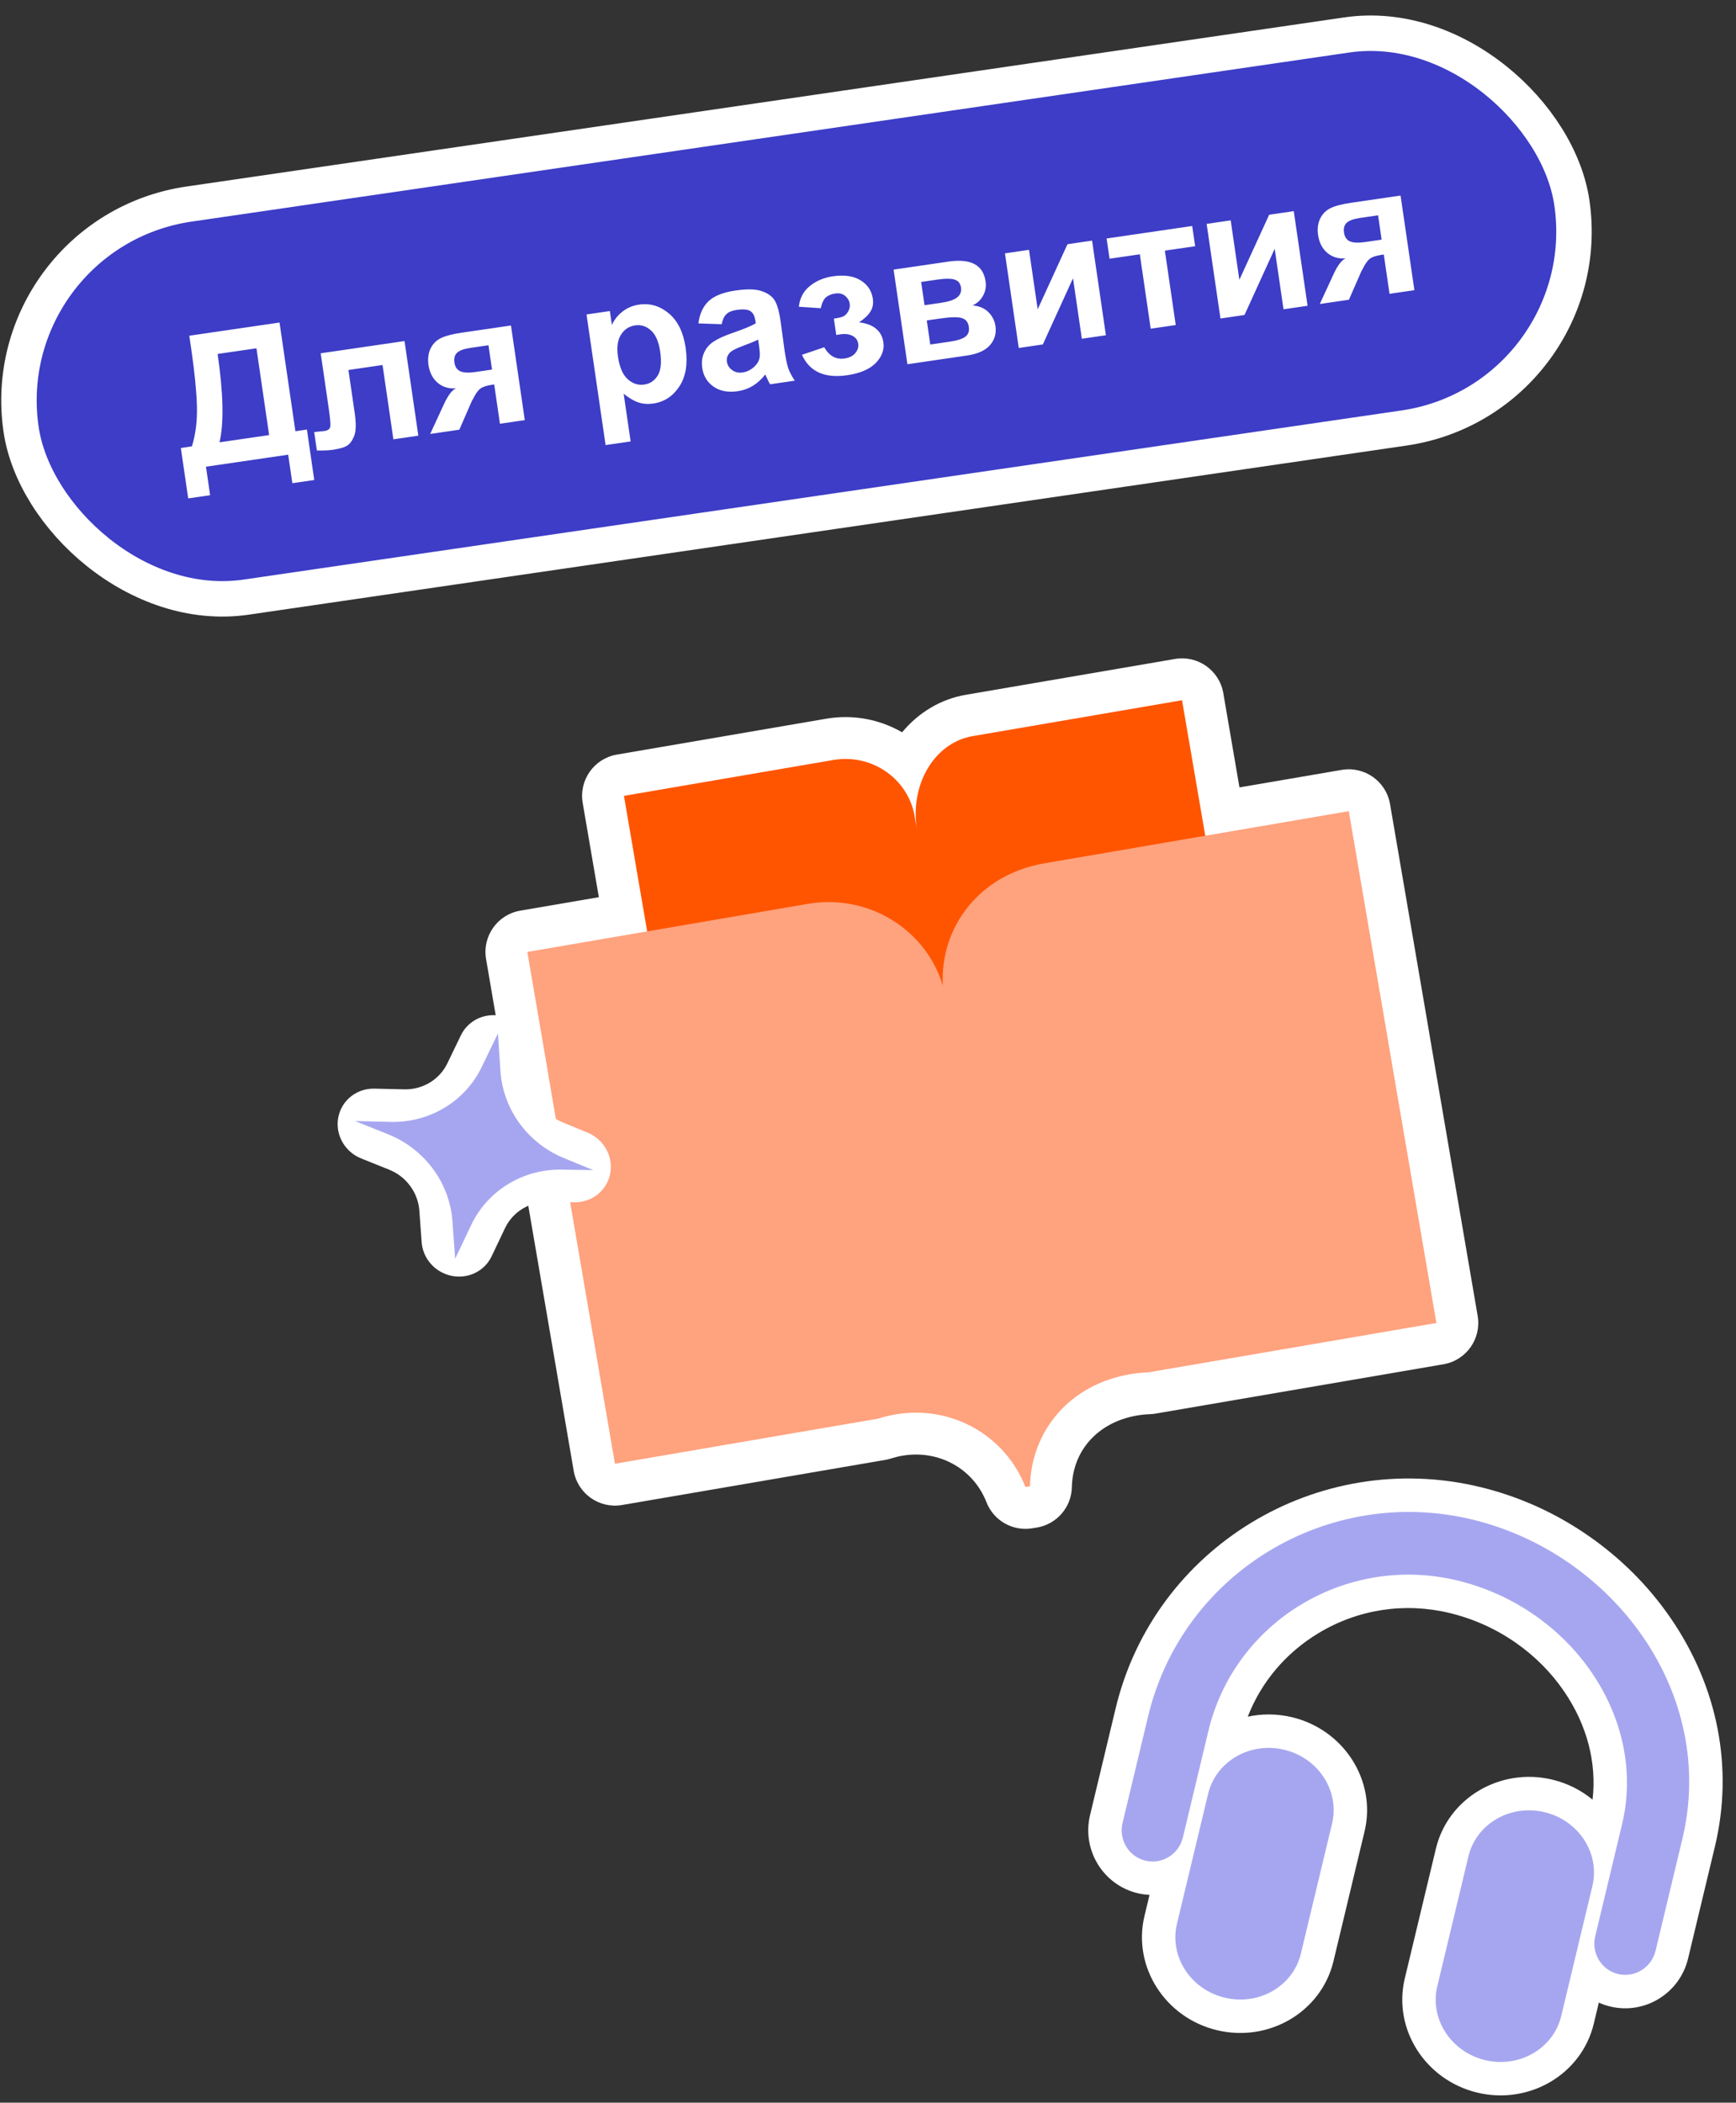 <svg width="109" height="132" viewBox="0 0 109 132" fill="none" xmlns="http://www.w3.org/2000/svg">
<rect x="0" y="0" width="109" height="132" fill="#333333" stroke="none"/>
<rect x="-0.478" y="14.614" width="98.404" height="24.935" rx="12.467" transform="rotate(-8.309 -0.478 14.614)" fill="#3D3DC7"/>
<rect x="-0.478" y="14.614" width="98.404" height="24.935" rx="12.467" transform="rotate(-8.309 -0.478 14.614)" stroke="white" stroke-width="2.226"/>
<path d="M11.885 21.076L17.551 20.248L18.548 27.072L19.27 26.967L19.732 30.133L18.356 30.334L18.095 28.544L12.932 29.298L13.193 31.088L11.817 31.289L11.355 28.123L12.048 28.022C12.285 27.271 12.39 26.425 12.364 25.485C12.336 24.541 12.219 23.36 12.012 21.943L11.885 21.076ZM13.664 22.221C14.027 24.712 14.067 26.561 13.782 27.768L16.898 27.313L16.102 21.865L13.664 22.221ZM20.136 22.179L25.399 21.41L26.267 27.351L24.7 27.579L24.019 22.914L21.877 23.227L22.267 25.895C22.366 26.574 22.357 27.063 22.241 27.361C22.124 27.657 21.977 27.861 21.799 27.974C21.621 28.088 21.322 28.175 20.9 28.237C20.651 28.273 20.316 28.288 19.896 28.281L19.727 27.123C19.76 27.118 19.848 27.109 19.991 27.096C20.157 27.083 20.284 27.07 20.374 27.057C20.586 27.026 20.707 26.938 20.735 26.793C20.763 26.644 20.73 26.251 20.637 25.613L20.136 22.179ZM32.083 20.434L32.951 26.374L31.39 26.602L31.03 24.136L30.884 24.157C30.545 24.206 30.302 24.288 30.155 24.4C30.011 24.509 29.862 24.719 29.71 25.031L29.632 25.162L28.84 26.975L27.011 27.242L27.883 25.355C28.132 24.816 28.381 24.49 28.632 24.377C28.188 24.415 27.805 24.302 27.485 24.036C27.168 23.767 26.974 23.393 26.904 22.916C26.848 22.532 26.89 22.19 27.029 21.892C27.172 21.593 27.386 21.373 27.67 21.233C27.957 21.088 28.397 20.972 28.99 20.886L32.083 20.434ZM30.671 21.674L29.546 21.838C29.132 21.899 28.85 22.001 28.7 22.145C28.549 22.285 28.493 22.491 28.533 22.764C28.573 23.036 28.696 23.218 28.904 23.309C29.112 23.401 29.432 23.415 29.864 23.352L30.893 23.201L30.671 21.674ZM36.826 19.741L38.292 19.527L38.419 20.4C38.566 20.074 38.788 19.794 39.085 19.56C39.382 19.326 39.728 19.18 40.124 19.123C40.814 19.022 41.438 19.207 41.998 19.677C42.559 20.148 42.909 20.866 43.05 21.831C43.195 22.823 43.065 23.631 42.661 24.253C42.257 24.872 41.709 25.232 41.019 25.333C40.691 25.381 40.383 25.359 40.096 25.268C39.812 25.176 39.5 24.993 39.159 24.719L39.596 27.712L38.024 27.941L36.826 19.741ZM38.8 22.384C38.898 23.051 39.102 23.526 39.414 23.808C39.725 24.086 40.071 24.198 40.451 24.142C40.817 24.089 41.099 23.899 41.299 23.573C41.499 23.243 41.55 22.744 41.452 22.076C41.361 21.454 41.169 21.009 40.875 20.744C40.581 20.478 40.249 20.372 39.88 20.426C39.496 20.483 39.199 20.678 38.989 21.014C38.778 21.345 38.715 21.802 38.8 22.384ZM45.313 20.353L43.85 20.304C43.926 19.706 44.14 19.241 44.491 18.907C44.842 18.574 45.404 18.352 46.176 18.239C46.877 18.136 47.411 18.144 47.779 18.262C48.146 18.376 48.417 18.551 48.593 18.788C48.771 19.021 48.911 19.479 49.01 20.161L49.261 21.998C49.338 22.52 49.418 22.903 49.503 23.146C49.591 23.384 49.725 23.635 49.904 23.898L48.349 24.125C48.293 24.027 48.22 23.88 48.131 23.683C48.091 23.594 48.063 23.535 48.048 23.507C47.817 23.807 47.559 24.045 47.272 24.22C46.985 24.395 46.669 24.508 46.322 24.559C45.71 24.648 45.203 24.552 44.8 24.272C44.401 23.992 44.165 23.598 44.091 23.091C44.042 22.755 44.078 22.445 44.201 22.16C44.322 21.872 44.517 21.638 44.784 21.458C45.054 21.274 45.453 21.09 45.983 20.906C46.697 20.661 47.187 20.458 47.453 20.297L47.431 20.141C47.386 19.839 47.281 19.635 47.113 19.53C46.945 19.421 46.654 19.397 46.24 19.458C45.96 19.498 45.75 19.586 45.61 19.721C45.469 19.852 45.37 20.063 45.313 20.353ZM47.603 21.321C47.411 21.417 47.104 21.544 46.681 21.701C46.259 21.858 45.987 21.991 45.866 22.1C45.682 22.276 45.606 22.475 45.639 22.699C45.671 22.919 45.781 23.097 45.968 23.233C46.156 23.37 46.376 23.419 46.63 23.382C46.913 23.341 47.17 23.208 47.4 22.984C47.57 22.815 47.669 22.623 47.699 22.409C47.72 22.269 47.704 22.011 47.649 21.634L47.603 21.321ZM52.507 21.027L52.358 20.004C52.63 19.964 52.825 19.918 52.943 19.867C53.061 19.811 53.164 19.709 53.252 19.559C53.344 19.404 53.377 19.24 53.352 19.064C53.325 18.878 53.23 18.717 53.07 18.58C52.912 18.439 52.697 18.389 52.425 18.429C52.216 18.459 52.036 18.531 51.885 18.645C51.734 18.758 51.616 18.992 51.531 19.348L50.158 19.257C50.216 18.715 50.446 18.282 50.848 17.956C51.249 17.631 51.732 17.427 52.295 17.345C53.011 17.241 53.589 17.324 54.028 17.595C54.471 17.865 54.729 18.248 54.802 18.744C54.847 19.054 54.799 19.323 54.657 19.554C54.519 19.779 54.28 20.007 53.94 20.235C54.397 20.291 54.752 20.423 55.003 20.634C55.259 20.845 55.413 21.13 55.466 21.492C55.533 21.954 55.375 22.385 54.992 22.784C54.608 23.179 54.009 23.436 53.196 23.555C51.779 23.762 50.831 23.334 50.353 22.273L51.752 21.8C52.068 22.348 52.493 22.583 53.026 22.506C53.321 22.462 53.544 22.352 53.697 22.173C53.853 21.99 53.916 21.795 53.886 21.586C53.852 21.355 53.732 21.187 53.527 21.084C53.324 20.977 53.074 20.945 52.776 20.988L52.507 21.027ZM56.107 16.925L59.547 16.423C60.252 16.32 60.798 16.372 61.186 16.578C61.574 16.784 61.806 17.146 61.882 17.664C61.931 17.996 61.876 18.299 61.718 18.574C61.564 18.848 61.347 19.047 61.068 19.172C61.493 19.212 61.826 19.356 62.068 19.602C62.31 19.849 62.454 20.136 62.502 20.465C62.57 20.927 62.455 21.328 62.158 21.669C61.861 22.005 61.38 22.222 60.717 22.319L56.975 22.866L56.107 16.925ZM58.05 19.161L59.063 19.013C59.551 18.942 59.895 18.829 60.093 18.674C60.295 18.519 60.377 18.309 60.338 18.044C60.301 17.794 60.173 17.632 59.953 17.558C59.736 17.479 59.368 17.477 58.849 17.553L57.837 17.701L58.05 19.161ZM58.41 21.628L59.652 21.446C60.1 21.381 60.418 21.279 60.607 21.141C60.797 21.003 60.871 20.794 60.83 20.515C60.788 20.224 60.641 20.041 60.39 19.967C60.139 19.89 59.674 19.901 58.995 20L58.19 20.117L58.41 21.628ZM63.099 15.904L64.609 15.684L65.154 19.415L67.025 15.331L68.569 15.105L69.437 21.046L67.927 21.266L67.372 17.468L65.477 21.624L63.966 21.845L63.099 15.904ZM69.481 14.972L74.856 14.187L75.042 15.457L73.14 15.735L73.822 20.405L72.25 20.635L71.568 15.964L69.666 16.242L69.481 14.972ZM75.762 14.055L77.273 13.834L77.817 17.565L79.689 13.481L81.233 13.256L82.1 19.196L80.59 19.417L80.035 15.619L78.14 19.774L76.63 19.995L75.762 14.055ZM87.939 12.276L88.807 18.217L87.246 18.445L86.886 15.978L86.741 15.999C86.401 16.049 86.158 16.13 86.011 16.243C85.867 16.351 85.718 16.562 85.566 16.873L85.488 17.005L84.696 18.817L82.867 19.084L83.739 17.197C83.988 16.658 84.238 16.332 84.488 16.22C84.044 16.258 83.662 16.144 83.341 15.879C83.024 15.609 82.83 15.235 82.76 14.758C82.704 14.374 82.746 14.033 82.885 13.734C83.028 13.435 83.242 13.216 83.526 13.075C83.813 12.93 84.253 12.815 84.846 12.728L87.939 12.276ZM86.527 13.517L85.402 13.681C84.989 13.741 84.706 13.844 84.556 13.987C84.405 14.127 84.349 14.334 84.389 14.606C84.429 14.878 84.553 15.06 84.76 15.152C84.968 15.243 85.288 15.257 85.721 15.194L86.75 15.044L86.527 13.517Z" fill="white"/>
<path fill-rule="evenodd" clip-rule="evenodd" d="M64.944 95.921L64.83 95.94C63.6 96.151 62.391 95.468 61.938 94.306C61.114 92.195 58.941 90.994 56.656 91.386C56.415 91.427 56.176 91.486 55.946 91.56C55.828 91.598 55.706 91.628 55.583 91.649L39.056 94.481C37.624 94.726 36.266 93.765 36.021 92.334L31.82 67.813C31.813 67.776 31.808 67.738 31.802 67.701L30.519 60.202C30.274 58.771 31.235 57.412 32.666 57.168L37.6 56.323L36.586 50.406C36.341 48.975 37.302 47.616 38.733 47.371L51.873 45.12C53.583 44.827 55.255 45.169 56.642 45.972C57.675 44.723 59.083 43.884 60.634 43.619L73.775 41.368C75.206 41.122 76.564 42.084 76.809 43.515L77.823 49.431L84.243 48.332C85.674 48.087 87.033 49.048 87.278 50.479L89.748 64.897C89.755 64.936 89.761 64.976 89.766 65.015L92.78 82.61C93.025 84.041 92.064 85.4 90.633 85.645L72.56 88.741C72.445 88.761 72.329 88.773 72.212 88.777C71.939 88.787 71.662 88.816 71.389 88.862C68.956 89.279 67.351 91.045 67.3 93.361C67.272 94.62 66.355 95.681 65.116 95.894C65.108 95.895 64.945 95.921 64.945 95.921H64.944Z" fill="white"/>
<path d="M56.173 66.263L42.376 68.626L42.964 72.058L56.761 69.695L56.173 66.263Z" fill="#FF5500"/>
<path fill-rule="evenodd" clip-rule="evenodd" d="M53.044 70.331L60.478 69.058C60.036 67.163 58.156 65.923 56.173 66.262C54.19 66.602 52.83 68.398 53.044 70.331Z" fill="#FF5500"/>
<path d="M78.786 70.632L75.991 54.317H75.993L74.218 43.959L61.078 46.21C61.078 46.21 61.077 46.21 61.076 46.21C58.657 46.624 57.093 49.279 57.583 52.139V52.14L57.431 51.249C57.024 48.88 54.735 47.296 52.316 47.711L39.176 49.962L40.646 58.542L42.962 72.056L60.481 69.054L61.266 73.633L78.786 70.631L78.786 70.632Z" fill="#FF5500"/>
<path fill-rule="evenodd" clip-rule="evenodd" d="M87.154 65.341H87.157L84.687 50.923L65.66 54.182C65.629 54.188 65.597 54.193 65.565 54.199C61.511 54.893 59.005 58.194 59.198 61.869C58.146 58.389 54.613 56.148 50.867 56.718V56.717L50.724 56.742L33.11 59.76L34.413 67.37H34.41L38.611 91.891L55.139 89.059C55.484 88.948 55.842 88.859 56.211 88.796C59.798 88.181 63.14 90.159 64.385 93.35L64.512 93.329L64.67 93.303C64.746 89.883 67.114 86.928 70.944 86.272C71.337 86.204 71.728 86.165 72.115 86.151L90.188 83.054L87.153 65.341H87.154Z" fill="#FFA27E"/>
<path fill-rule="evenodd" clip-rule="evenodd" d="M92.759 131.37C89.487 130.585 87.444 127.369 88.204 124.2L90.159 116.046C90.919 112.877 94.198 110.937 97.469 111.721C98.43 111.952 99.284 112.391 99.993 112.978C100.265 110.67 99.65 108.298 98.216 106.194C97.4 104.997 96.371 103.962 95.154 103.116C93.895 102.241 92.498 101.615 91.004 101.257C88.174 100.578 85.249 101.032 82.769 102.534C80.721 103.775 79.185 105.603 78.345 107.769C79.231 107.577 80.178 107.576 81.124 107.802C84.395 108.587 86.438 111.803 85.678 114.972L83.724 123.126C82.964 126.295 79.684 128.235 76.413 127.451C73.142 126.667 71.099 123.45 71.859 120.281L72.176 118.956C71.929 118.944 71.678 118.909 71.429 118.85C69.259 118.329 67.919 116.131 68.442 113.949L70.049 107.244C72.472 97.139 82.724 90.903 92.902 93.344C95.333 93.927 97.623 94.953 99.706 96.393C101.757 97.81 103.5 99.552 104.89 101.571C107.868 105.9 108.857 110.998 107.675 115.927L105.991 122.952C105.468 125.134 103.277 126.485 101.107 125.965C100.855 125.905 100.615 125.822 100.387 125.719L100.07 127.045C99.31 130.214 96.03 132.154 92.759 131.37Z" fill="white"/>
<path fill-rule="evenodd" clip-rule="evenodd" d="M91.494 99.216C84.509 97.542 77.517 101.811 75.879 108.641L74.272 115.347C74.018 116.405 72.964 117.059 71.918 116.808C70.872 116.558 70.229 115.496 70.483 114.438L72.091 107.733C74.255 98.703 83.418 93.228 92.412 95.385C101.242 97.502 107.836 106.252 105.634 115.437L103.95 122.462C103.696 123.52 102.642 124.174 101.596 123.924C100.55 123.673 99.907 122.612 100.161 121.554L101.845 114.529C103.446 107.854 98.643 100.931 91.493 99.216H91.494ZM92.2 116.536C92.691 114.489 94.831 113.248 96.98 113.763C99.129 114.278 100.474 116.355 99.983 118.402L98.028 126.555C97.537 128.602 95.397 129.844 93.248 129.329C91.099 128.813 89.754 126.736 90.245 124.69L92.2 116.536ZM80.634 109.844C78.485 109.329 76.345 110.57 75.854 112.617L73.899 120.771C73.408 122.818 74.753 124.895 76.902 125.41C79.052 125.925 81.192 124.684 81.682 122.637L83.637 114.483C84.128 112.436 82.783 110.359 80.634 109.844Z" fill="#A6A6F0"/>
<path d="M27.573 79.782C26.951 79.393 26.529 78.729 26.474 77.978L26.33 76C26.262 75.055 25.732 74.185 24.915 73.673C24.761 73.577 24.598 73.495 24.429 73.427L22.68 72.725C22.547 72.672 22.421 72.608 22.303 72.534C21.499 72.031 21.061 71.089 21.239 70.151C21.443 69.076 22.398 68.315 23.511 68.342L25.387 68.386C26.535 68.414 27.594 67.776 28.084 66.762L28.94 64.99C29.389 64.062 30.423 63.564 31.456 63.78C31.736 63.839 31.997 63.945 32.23 64.091C32.855 64.482 33.278 65.152 33.329 65.907L33.462 67.886C33.525 68.838 34.055 69.714 34.879 70.229C35.025 70.321 35.181 70.4 35.341 70.466L36.891 71.102C37.017 71.154 37.138 71.216 37.25 71.287C38.055 71.789 38.492 72.733 38.314 73.67C38.111 74.738 37.165 75.496 36.059 75.478L34.395 75.452C33.249 75.433 32.196 76.077 31.713 77.092L30.867 78.87C30.424 79.801 29.392 80.305 28.358 80.095C28.073 80.037 27.808 79.929 27.572 79.781L27.573 79.782Z" fill="white"/>
<path d="M28.578 79.02L28.407 76.66C28.231 74.251 26.662 72.129 24.381 71.213L22.295 70.377L24.532 70.43C26.975 70.488 29.2 69.147 30.242 66.99L31.264 64.877L31.422 67.237C31.583 69.641 33.132 71.767 35.4 72.699L37.25 73.458L35.265 73.426C32.826 73.387 30.615 74.74 29.587 76.899L28.579 79.019L28.578 79.02Z" fill="#A6A6F0"/>
</svg>
